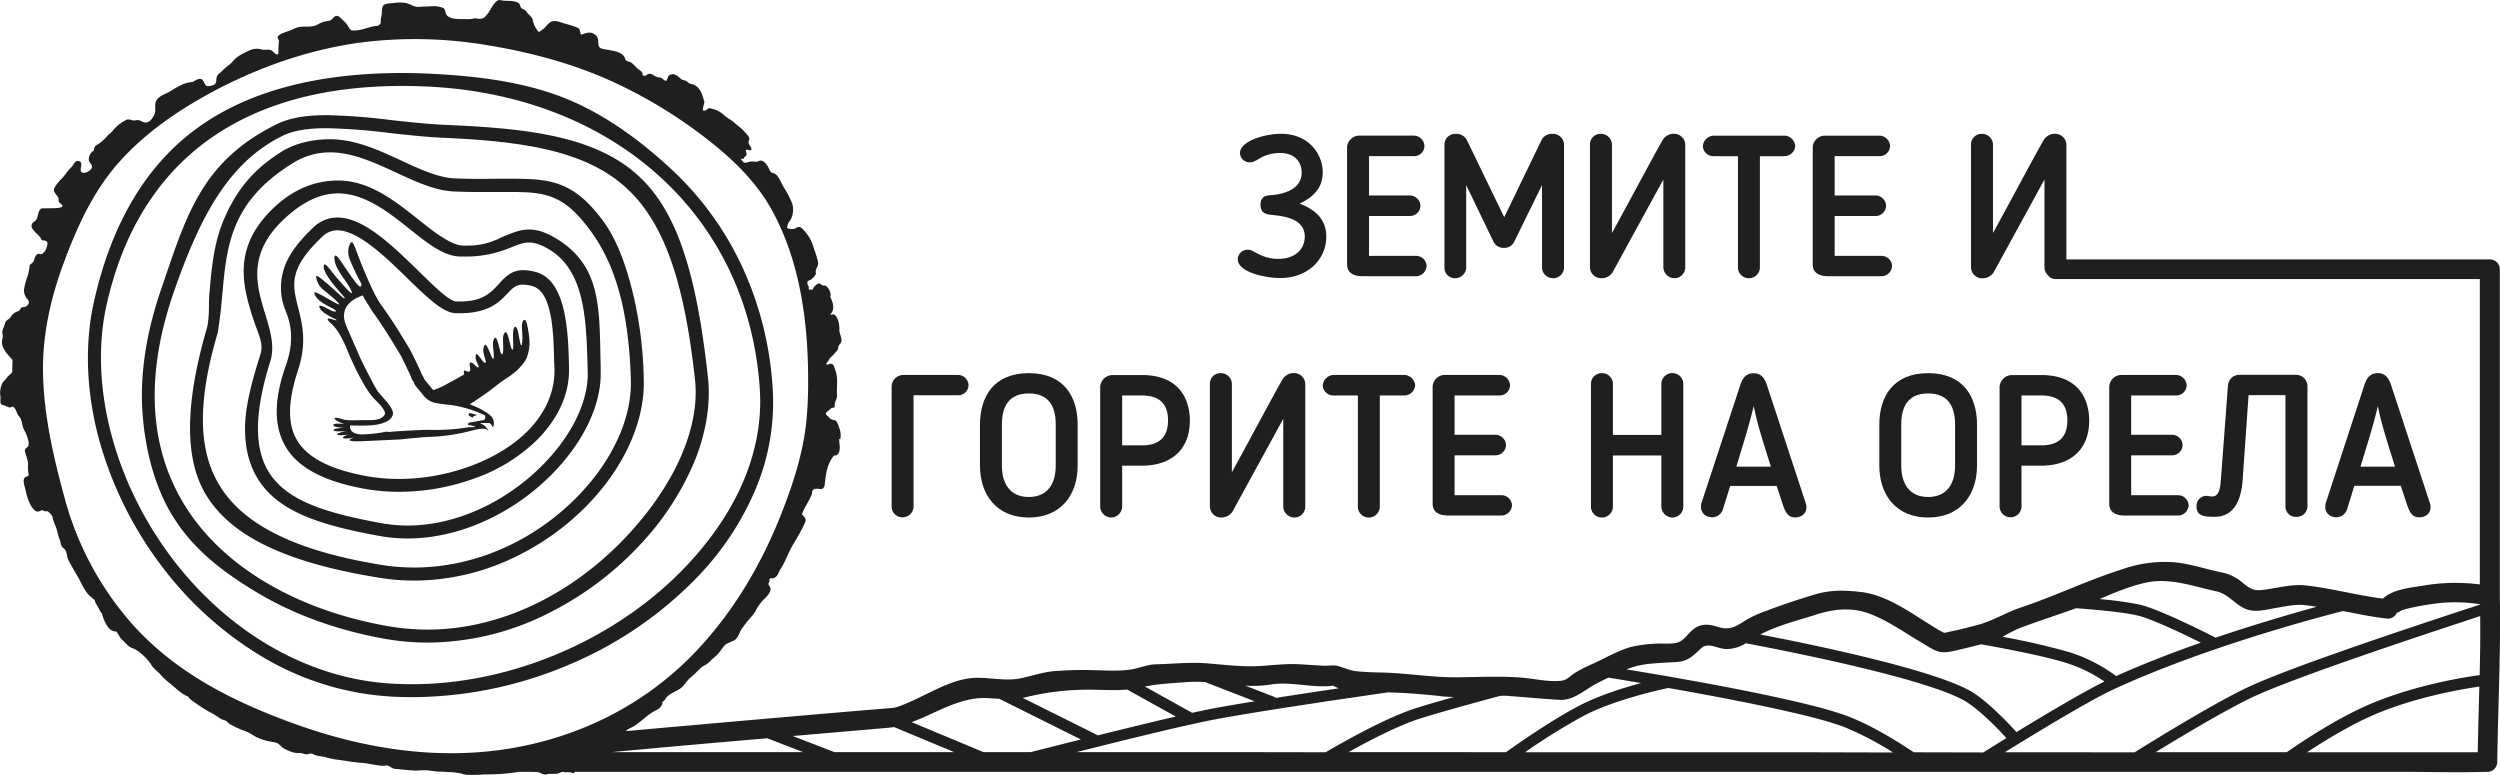<?xml version="1.0" encoding="UTF-8"?> <svg xmlns="http://www.w3.org/2000/svg" viewBox="0 0 890.07 275.87"><defs><style>.cls-1{fill:#1f1f1f;}</style></defs><title>Logo_BG</title><g id="Layer_2" data-name="Layer 2"><g id="Layer_1-2" data-name="Layer 1"><path class="cls-1" d="M299.62,156.52c0,.26,0,.16,0,0Z"></path><path class="cls-1" d="M190.6,96.8a17.38,17.38,0,0,0-4.35-.62c-4.09,0-6.43,2.5-8.29,4.51l-.91,1c-2.51,2.64-5.36,5.64-13.26,5.64l-1.37,0c-2.41-.09-7.64-5.2-12.25-9.71l-1.76-1.72c-8.92-8.65-19-18.45-28.27-18.45a12.16,12.16,0,0,0-8.59,3.53c-6.32,6-9.8,11.21-10.94,16.44a21.48,21.48,0,0,0,1.1,13.29c2.56,6.15,2.58,12.37,0,19.59-4.27,12.15-4.25,21.6.07,28.88S115.31,171.4,129.66,174a68.83,68.83,0,0,0,12.44,1.1,78.82,78.82,0,0,0,27.26-4.92,60.23,60.23,0,0,0,22.14-13.85c7.49-7.69,11.32-16.42,11.08-25.26,0-.75,0-1.53-.05-2.35C202.22,114.41,200.56,99.37,190.6,96.8Zm6.8,34.43c.21,7.92-3,15.5-9.23,21.91-10.27,10.55-28.37,17.37-46.08,17.37a63.81,63.81,0,0,1-11.6-1c-13-2.38-21-6.55-24.71-12.73-3.46-5.83-3.35-13.79.34-25.05,3.2-9.76,1.52-16.42,0-22.3-2-8-3.48-13.7,8.57-25.12A7.59,7.59,0,0,1,120.13,82c7.37,0,17.17,9.51,25,17.15,7,6.81,12.57,12.2,17.07,12.36.52,0,1,0,1.54,0,10.2,0,13.92-3.89,16.91-7,1.82-1.91,3-3.17,5.55-3.17a12.84,12.84,0,0,1,3.2.47c7.36,1.9,7.68,17,7.89,27Z"></path><path class="cls-1" d="M197.86,84.82c-3.54-2.12-6.55-3.11-9.46-3.11s-5.23.92-8,2c-.77.3-1.53.64-2.31,1a24.92,24.92,0,0,1-11.58,2.72c-.59,0-1.19,0-1.8,0-4.32-.16-10.81-5.32-16-9.47-8.07-6.42-17.22-13.69-28.35-13.69-8,0-15.34,2.94-21.84,8.74C82.2,87.54,86.61,102,89.84,112.63L90,113c.45,1.5.95,2.83,1.42,4.11,1.25,3.37,2.24,6,1.33,8.92-3.3,10.52-5.51,19.05-5.51,26.51,0,7,1.44,12.77,4.39,17.67,7.16,11.86,21.91,16.67,43.39,20.59a56.79,56.79,0,0,0,10.16.91c18.21,0,37.57-8.73,51.8-23.36C208,157,214.18,143.81,213.86,132.22l0-1.62q-.07-2.68-.11-5.24C213.37,107.81,213.11,93.94,197.86,84.82Zm11.38,47.53c.28,10.34-5.4,22.28-15.6,32.76-13.38,13.75-31.5,22-48.49,22a52.77,52.77,0,0,1-9.33-.84c-20.21-3.69-34-8.06-40.26-18.43-5.16-8.53-4.94-21.35.66-39.17,1.69-5.39,0-11-1.84-17-3.1-10.2-6.62-21.77,7.7-34.55,6.23-5.56,12.22-8.26,18.31-8.26,9.51,0,18,6.74,25.47,12.69,6.46,5.14,12,9.58,17.83,9.79.67,0,1.33,0,2,0A40.7,40.7,0,0,0,182.13,88c2.38-.93,4.26-1.66,6.26-1.66s4.29.78,7.09,2.45c12.79,7.64,13.26,25.07,13.71,41.93Z"></path><path class="cls-1" d="M215,79.06c-10.61-14.68-19.3-15.42-32.61-15.42-1.58,0-3.24,0-5,0-2,0-4.08.05-6.33.05-3.25,0-6.24-.06-9.14-.18-5.86-.24-12.22-3.18-18.95-6.3-8.11-3.75-16.49-7.64-25.5-7.64-6.39,0-12.59,1.56-17,4.29C90.59,60,84.41,67.2,79.77,78c-3.59,8.36-4.35,16.82-5.16,25.78-.17,1.86-.19,3.5-.22,5.09a42.77,42.77,0,0,1-.54,7.27c-8.18,27.89-8.26,47.67-.22,60.49,9,14.36,28.1,23.53,60.13,28.86a77.85,77.85,0,0,0,13.66,1.21,82.38,82.38,0,0,0,34.28-7.6,91.33,91.33,0,0,0,27.44-19.3c13.18-13.57,20.49-29.87,20.06-44.71A143,143,0,0,0,225.72,106C223.71,97.55,220.67,86.91,215,79.06Zm-9.18,97.49c-15.74,16.2-37,25.5-58.4,25.5a73.72,73.72,0,0,1-12.88-1.14C105.4,196,87,187,78.41,173.23c-7.89-12.58-8.2-29.87-1-54.4,0-.08,0-.16.06-.24.88-4.88,1.32-9.71,1.74-14.41,1.52-16.7,3-32.47,25-46.06a24.68,24.68,0,0,1,13.29-3.87c8,0,15.91,3.67,23.57,7.21,7.16,3.31,13.91,6.45,20.69,6.72,3,.12,6,.18,9.33.18,2.28,0,4.37,0,6.39,0h.29c1.64,0,3.19,0,4.65,0,12.41,0,18.81,1.35,28.13,14.24,8.9,12.31,13.37,29.05,14.05,52.69C225,148.8,218.14,163.87,205.82,176.55Z"></path><path class="cls-1" d="M252.12,135c-4.28-39.58-11.67-60.72-25.48-73-16-14.17-41.39-16.39-68.23-17.55-6.17-.27-12.73-1-19.18-1.7A215.77,215.77,0,0,0,116.33,41c-7.54,0-13.31,1-17.63,3.14C87,49.87,78.66,57.09,72.38,66.88,66.55,76,62.81,87,59.52,96.7c-.63,1.84-1.24,3.64-1.84,5.37-5.46,15.6-7.82,30.41-7,44S55,172.75,60.77,182.54c6.52,11.13,16.12,19.87,32.11,29.21,12.64,7.4,27.95,12.82,44.25,15.7a87.16,87.16,0,0,0,15.18,1.33A96.09,96.09,0,0,0,195,218.46a114.62,114.62,0,0,0,34-25.72,99.07,99.07,0,0,0,18.18-28.26C251.33,154.35,253,144.14,252.12,135Zm-27.38,54.15c-20.12,22.26-46.52,35-72.42,35a82.82,82.82,0,0,1-14.38-1.26c-33.32-5.88-59.92-22-73-44.36C52.85,157.88,51.88,132.67,62,103.6c9.21-26.33,19.32-45.81,38.7-55.29,3.68-1.8,8.77-2.67,15.59-2.67a214,214,0,0,1,22.44,1.72c6.44.71,13.09,1.44,19.44,1.72,28.22,1.23,49.94,4.63,64.18,17.26,13.68,12.12,21.19,32.8,25.12,69.12C249.15,151.74,240.85,171.3,224.74,189.13Z"></path><path class="cls-1" d="M248.76,204.94a102.19,102.19,0,0,0,20.34-31,79.57,79.57,0,0,0,6-35.55,120.41,120.41,0,0,0-11.06-43.89,111.61,111.61,0,0,0-25.67-34.85c-12.87-11.81-25.21-19.95-37.71-24.87-16.07-6.33-34.22-7.9-48.23-8.57-3.12-.15-6.23-.22-9.23-.22-30.71,0-55.38,6.68-73.32,19.86C51.59,59.29,39.22,80.46,33.16,108.76c-3.09,14.92-2.32,31.56,2.22,48.12a133.25,133.25,0,0,0,22.75,45.41,125.2,125.2,0,0,0,35.4,31.62A101,101,0,0,0,139.25,248c2.47.14,5,.21,7.5.21a144.12,144.12,0,0,0,56.61-11.89A137,137,0,0,0,248.76,204.94ZM139.51,243.39C110.3,241.74,82,225.73,61.8,199.47c-20.75-27-30-61.41-24.11-89.75C48.78,58,85.28,30.6,143.24,30.6c2.94,0,6,.07,9,.22C219.08,34,266.61,77.33,270.52,138.68c1.36,21.39-7.59,43-25.88,62.51-24.55,26.16-62.06,42.41-97.9,42.41C144.34,243.59,141.9,243.52,139.51,243.39Z"></path><path class="cls-1" d="M187.43,114.76c-.22-.7-1-1.65-1.5.25-.4,1.48.41,4.41-.14,7.73-.07.11-.14.17-.2.18-.64.07-1.08-8.16-2.49-6.3-1,1.38.07,7.65-.63,7.89s-1.57-7.12-2.6-6.19c-.85.77-.85,1.77-.72,4.5.16,3.7-.49,4-1,2.38-.3-1-1.23-5.62-1.93-4.93-1.11,1.09-.64,3.14-.47,5.27s0,3.31-1,.81c-1.38-3.43-2-4.63-2.57-2.64s1.16,4.87.69,5.41c-.65.74-2.94-3.9-3.36-2.92-.82,1.92,1.35,4,.83,4.57s-2.8-3.11-3.11-1.18c-.14.8.6,2.12-.1,2.62s-1.85-.91-2,.11a3.15,3.15,0,0,0,.13,1c-1.35.77-3.22,1.84-6.07,3.35a24.58,24.58,0,0,1-4.94,2.21c-1.26-1.48-2.75-3.28-3-3.62s-.27-.5-.4-.76-.32-.63-.52-1l-.09-.13a2.76,2.76,0,0,1-.26-.57c-.08-.2-.17-.44-.28-.67-.5-1.11-3.22-6.81-3.64-7.51-2.77-4.62-6.22-10.36-10-15.54-2.51-3.44-5-9.25-6.91-13.92-2.59-6.14-3.35-9.9-4.29-8.7s-1.16,3.61-.47,5.55a75.94,75.94,0,0,0,4.3,9.06c0,3-2.67-1.22-7.49-8.29-2.4-3.52-2.2-.9-2.05,0,.23,1.39.76,2.85,3.38,6.57,1.06,1.51,3.12,4.67,2.73,5s-3.81-3.67-5.74-5.92-4-5.52-4.26-3.79c-.26,2,2.53,5.56,4.93,8.41s2.69,2.81,2.43,3.19-10.42-9.86-10.06-7.7a6.78,6.78,0,0,0,2.74,4.76c1.63,1.42,4.29,3.36,5.39,4.87s-8.92-5.18-8.78-3.95,1.29,3,5.65,5.13c3.24,1.6,2.11,1.9.52,1.28-1.07-.41-5.8-3.44-4-.56,1.07,1.72,5.5,3.58,5.64,3.75.83,1-3.95-1.55-2.9.23.78,1.32,3.16,1.66,6.84,10.63,2.36,5.74,6.55,14.45,9.87,17.63,1.63,1.56,4.05,4.14,3.44,5.28-.82,1.52-2.77,2-5.36,2-5.62-.08-7.46.38-9.92-.41-3.63-1.16-3.54.2.88,1.81,0,0-3.92-.56-3.9.36s4.18.92,4.18.92-4.86.2-4,1c.63.6,4.63.15,4.63.15s-3.77.75-3.36,1.33c.24.34,1.64.21,3.88,0-2.78.79-2.8,2,2.08,1,0,0-5.56,1.73,3.8,1.3,2.84-.14,12.31-.57,12.6-.6,4.08-.45,9.06-.87,10.31-.91,9.37-.25,15.75-2.51,17.34-2.73a10.69,10.69,0,0,1,2.59-.14,4.78,4.78,0,0,1,1.19.65,5.79,5.79,0,0,0-3.15-2.73c1.21,0,2.79,0,3.44,0a3.62,3.62,0,0,1,.57.45c.33.44.75,1.11.75,1.11a3.82,3.82,0,0,0,0-3c-.79-1.58-2.72-2.45-4.15-3.39a38.92,38.92,0,0,0-4.08-1.8l.44-.32c2.27-1.45,5.58-3.79,5.62-3.82.93-.65,1.81-1.36,2.67-2s1.84-1.47,2.79-2.12c.42-.29.85-.57,1.3-.87s.87-.57,1.31-.87,1-.77,1.51-1.16l1.09-.88c1.6-1.6,3.33-3.52,3.76-5.28a14.56,14.56,0,0,0,.71-5.57A32.35,32.35,0,0,0,187.43,114.76Zm-14.72,33.15s.47,1.73-1,1.73l-4.68.84c-.3,0-.46.84-.46.84h0a5.82,5.82,0,0,1,2.75.71,23.47,23.47,0,0,1-2.41.07,74.26,74.26,0,0,1-14.45.93c-1.59,0-9.21.32-13.91.76l-1-.12h0a50,50,0,0,1-8.9,1c-4.75-.23-4-3.22-4-3.22s6.57.29,9.46-.26,5.3-1.55,5.78-3.69-3.73-6-5.32-8.08c-1.15-1.53-5.91-11-6.65-12.74s-3.76-8.58-4.64-10.69c-2.47-5.84,1.29-8.69,3.88-10,.76-.36,1.46-.63,2-.83a29.55,29.55,0,0,0,2.11,3.57h0a28.33,28.33,0,0,0,1.55,2.48c3.42,4.7,6.35,9.51,9.84,15.31.31.53,2.89,5.89,3.49,7.23l0,.05c0,.1.1.24.16.39a5.23,5.23,0,0,0,.62,1.26c.13.22.25.46.38.71s.31.63.51,1,1.69,2,2.73,3.37c2.72,3.53,5.26,2.93,11.43,3.89A42.87,42.87,0,0,1,172.71,147.91Z"></path><path class="cls-1" d="M166.82,147.73c.18.43,1.59,1,1.59,1v-.42l1.43-.59-2.69-.68a1.79,1.79,0,0,0-.2.21H167C167,147.36,166.74,147.53,166.82,147.73Z"></path><path class="cls-1" d="M890,212.37a3.52,3.52,0,0,0,0-.42V95.86a3.5,3.5,0,0,0-3.5-3.5H735.69V51.63a4,4,0,0,0-4.12-4,4.69,4.69,0,0,0-3.91,2.13c-3.19,5.47-14.84,27.41-18.1,33.16V51.41a3.93,3.93,0,0,0-4-3.76,3.76,3.76,0,0,0-3.83,3.76V95.08a4,4,0,0,0,4.19,4A4.77,4.77,0,0,0,709.78,97l18.11-33.09V95.29a3.64,3.64,0,0,0,1.1,2.53,3.5,3.5,0,0,0,2.9,1.54h151V208.07a68.47,68.47,0,0,0-20.68.52c-3.94.61-10.51,1.29-13.79,4.53-8.91-1.09-18.28-3.65-27.41-4.68-4.53-.51-8.92.6-13.4,1.3-4.19.66-5.47.73-8.84-2a16.7,16.7,0,0,0-8-4c-5.66-1.14-11.26-3.14-17-3.58a45.62,45.62,0,0,0-18,2.45c-8.44,2.66-16.62,6.18-24.9,9.46h-.16v.07c-3.68,1.45-7.38,2.86-11.13,4.11-5.54,1.85-10.17,4.9-15.87,6.36-3,.77-6,1.56-9,2.17-2.72.55-2.1.86-4.12-.3-8.67-5-17.94-12.58-28.13-13.72-6.13-.69-10.9-.77-16.71,1s-11.6,3.66-17.26,5.86a39.93,39.93,0,0,0-6.51,2.94c-3.85,2.38-5.86,4.07-10.54,2.59-2.75-.87-5.18-1.2-7.76.32-2.28,1.34-3.89,4.51-6.32,5.26s-5.81.23-8.24.46a47.26,47.26,0,0,0-8.43,1.13c-4.44,1.27-8.82,3.75-13,5.72-2.2,1-4.47,2-6.57,3.28-1.86,1.1-3,2.69-5,3-4.41.65-9.91-.72-14.35-1.06-8.06-.62-14.73-.17-23.5-.13s-17.58-1.52-26.42-1.69c-3-.06-6-.15-8.92-.47-2.66-.29-4.46-1.31-6.7-1.88-1.53-.39-2.91,0-5-.08-2.77-.12-5.53-.34-8.3-.5-4.92-.29-9.34.29-14.17.6-6.27.4-12.66-.42-18.91-.93s-12.11.2-18.27.33c-2.9.06-5.44,1.18-8.25,1.72-4.58.87-9.58.42-14.22.37a122.62,122.62,0,0,0-14,.36c-4.12.42-7.85,1.73-11.85,2.55-5.1,1.05-10.41-.26-15.53-.19-10.07.13-19.41,7.61-28.77,10.5-.35.11-.34.13-.33.13a5.24,5.24,0,0,0-.8.07c-1.28.15-2.56.22-3.84.33l-12,1q-39.57,3.39-79.13,6.95c.67-.86,2-1.21,3-1.85,2.26-1.49,4.13-3.4,6.38-4.85.93-.6,2.2-1,2.91-1.89.13-.16.9-1.19.64-1.42s.92-1,1-1.23c1.22-2.39,4.29-2.68,6.18-4.58,1-1.05,1.7-2.25,2.89-3.26s2.38-2.15,3.55-3.32c1-1,2.35-1.29,3.24-2.32s2.23-1.86,3.17-3c.75-.88,1.3-1.82,2.12-2.75s2.74-1.34,3.79-2.08,1.46-2.36,2.08-3.44a41,41,0,0,1,2.73-3.64,24.48,24.48,0,0,0,2.32-2.87,16.62,16.62,0,0,1,3.31-4.64c.83-.77,2.15-2.16,2.17-3.35s-1.23-1.38-.49-2.64c.34-.58,0-.49.11-.95,1.39-1.12.36,0,1.13-.26,1.92-.59,1.83-1.82,2.84-3.39,1.67-2.59,2.69-5.68,4.25-8.39,1.4-2.42,2.82-4.66,4-7.18,1-2.14.9-2.18-.6-3.8.23-1.54,1.57-3.32,2.2-4.73a13.4,13.4,0,0,0,1.28-2.61c.19-.83,0-1.47,1-1.76,1.53-.49,2.7.91,3.52-1.13.27-2.72.6-5.89,1.79-8.31a14.86,14.86,0,0,1,1.13-1.94c.64-.9.86-.32,1.55-.81,1.51-1.09.71-4,.71-5.47v0c0-.14.44-.25.39,0a6.84,6.84,0,0,0-.24-3.77c-.27-.72-.73-2.56-1.4-2.92-.5-.27-1-.25-1.54-.47s-1-.95-1.46-1.29c-1.4-1,.5-1.6,1.14-2.41s1.63.12,1.53-1.22.93-2.25.83-3.65c-.24-3,.5-6.18-.66-9-.43-1.06-.38-2.41-2-2.17-.69.54-1.76.28-.76-.67.54-.51.56-1.07,1.09-1.59a13.28,13.28,0,0,0,1.29-1.26c.5-.66,1.55-1.53,1.49-2.39s1.16-1.25,1.13-2.52-.76-2.39-.76-3.61a9.31,9.31,0,0,0-.67-4.06,3.83,3.83,0,0,0-1-1.36c-.51-.42-1.2.19-1.57-.19,1.77-1.59,1-4.24,0-6.21.66-1.12-1-4.55-2.55-4-1-.4-1.07-1.09-2.07-.55-.18.09-1.89,1.49-1.36,1.83-.5.1-2,.57-1.63-.47.06-.19-.44-1.53-.58-1.22.29-.69-.32-1.07.53-1.34a4.73,4.73,0,0,0,2.6-2.53c-.54-1.58,1-2.49.73-4.07a37.63,37.63,0,0,0-1.47-4.78,15,15,0,0,0-4.25-7.23c-1.35-1.24-1.84.1-3.2.22a4.52,4.52,0,0,1-2.1-.34,4.15,4.15,0,0,1,1-2.59,7.41,7.41,0,0,0,.34-7.26A35.3,35.3,0,0,0,279.24,67c-.9-1.39-1.54-3.3-2.6-4.54a2.71,2.71,0,0,0-1.49-.85c-1-.29-1.21-1.23-1.64-2.1s-1.88-2.85-3.19-2.23-2.15,0-3.63.35c-.75.2-1.11.43-1.82.23-.21-.15-1.19-1-1-1.3a.77.77,0,0,1,.65.08c.7-.61.31-.86,1.08-1.07.73-1.19-1.14-2.74,1-2.15,1.68.46.74-1.07.19-1.89-.87-1.3.62-1.86-.35-3a20.13,20.13,0,0,0-2.67-2.93c-.87-.71-1.73-1.35-2.54-2.11s-2.14-1.35-3.1-2.17a9.35,9.35,0,0,0-3-2.07c-.53-.18-2.63-1-3-.63s-1.41,1.08-1.78.66.43-2.42.45-3c-.55-1.55-.75-3.14-1.81-4.44a4.46,4.46,0,0,0-3.16-2c-.59-.1-1-.71-1.48-1-.69-.35-1.16-.19-1.8-.69-.91-.71-2.21-2.06-3.45-1.7-1.68.49-1.12,1.29-1.88,2.35-.62,0-1-.51-1.46-.85-.65-.49-1.48-.32-2.21-.68s-1.46-1-2.32-1c-.71,0-1.18.67-1.75.77-1.25-.39-.33-.47-1-1.39-.48-.65-1.32-1-1.9-1.58a12.13,12.13,0,0,0-1.76-1.73c-.67-.42-1.55-.43-2.15-1-.58-3.41-5.8-3.32-8.34-4-2.22-.64-.62-3-2-4.56-1.68-1.86-3.62-1.09-5.46-.39-.63-1.67,0-2.08-2-2.83-1.51-.57-3.1-.94-4.64-1.44-1.24-.4-2.87-1-4.13-.31s-1.9,2.1-3.14,2.83c-1,.58-.88,1.24-1.73.05a8.71,8.71,0,0,1-1.56-3.65c-.33-1.3-1.7-1.89-2.36-3-.33-.57-.94-.7-1.47-1-.84-.52-.49-1.64-1.38-2.08-2-1-4.34-.41-6.32-.92-1.82-.47-3.59,3.77-4.57,4.91S172.5,6.52,171,6.68c-.79.09-1.52-.26-2.33-.1a8.52,8.52,0,0,1-2.13.24c-2.21-.12-5.5.31-7.23-1.15-.89-.76-.59-2.34-1.51-2.82a8.14,8.14,0,0,0-3.9-.62c-1.5.06-3,.08-4.54.2-2,.16-2.72-.76-4.53-1.27a12.26,12.26,0,0,0-4.51-.1c-.92.13-3,.08-3.76.81s-.5,2.81-.76,3.9a7,7,0,0,0-.23,2.38c-.87,1.36-1.11.92-2.42,1.18-2.59.53-5.44,1.86-8.06,1.46-.94-.61-1.42-2.24-2.36-3S121,5.68,119.8,5.65c-1,0-1.53,1.74-2.92,1.81a8.39,8.39,0,0,0-3.72,1.25c-2.64,1.47-5.45.08-8.23,1.42-1.43.69-3,1.15-4.43,1.75a3.87,3.87,0,0,0-1.65,1.2c-.05.56.48,1,.44,1.55-.07,1.27-.2,2.51-.15,3.79.09,2.31-1.95-.12-2.42-.41-1.18-.7-2.43,0-3.65-.43a6.1,6.1,0,0,0-4.06.29,23.86,23.86,0,0,0-4.2,2.21c-1.41.88-2.24,2.42-3.56,3.25a22.91,22.91,0,0,0-2.53,2.29c-1.44,1.16-1.61,1.33-1.72,3.08-.07,1.18-.69,1.56-1.84,1.83-2.15.52-2-.43-2.81-1.77-1-1.57-2.83,0-3.83.45a10.31,10.31,0,0,0-4.21,1.17,43,43,0,0,0-3.84,2.19c-1.38.81-3,1.27-4.14,2.38-2.05,1.94-.31,4.22-1.55,6.2-.63,1-1,1.91-2.25,2.35-1.71.61-2.35-1.17-4.22-.65-1.08.3-2.21-.65-3.23-.22a13.84,13.84,0,0,0-3.86,2.72c-.74.68-1.78,2.21-2.57,2.54a18,18,0,0,1-3.39,3.25c-.66.42-1.28.56-1.62,1.34-.43,1,.17.93-.83,1.54a3.73,3.73,0,0,0-1.2,2.74c-.06,1.22,1.58,1.79,1,3.16-.51,1.16-3.67,2.62-3.88.63-.11-1.11,1-2.86-.86-3.26-1.16-.25-1.84,1.68-2.52,2.3-1.22,1.11-2.1,2.65-3.23,3.87a15.44,15.44,0,0,0-2.77,3.46c-.66,1.51.93,2.33,1.44,3.53.19.43,0,.79.13,1.25s.76.79,1.12,1.2C23.55,74.6,16.27,74,16,74.21c-3-.63-2,3.42-3.52,4.49-3.61,2.2,1.67,4.64,2.18,6.46.24.87,2.27-.06,2.22,1.58a6.08,6.08,0,0,1-1,2.86c-.68.48-.58,1-1.56.85a1.34,1.34,0,0,0-1.5.46,5.53,5.53,0,0,0-.66,1.58c-.34,1.06-.78,1.15-1.58,1.86a19.65,19.65,0,0,1-.84,4.25,20.16,20.16,0,0,0-1.22,4.75,4.93,4.93,0,0,0,1.39,3.33c.86,1.07,0,2.36-1.19,2.63-.64.14-1-.1-1.37.53-.26.41-.41.82-.91,1a4,4,0,0,0-2.55,1.92c-.59,1.12-1.77.91-2.14,2.49-.2.84-.66,1.58-.87,2.43s.26,1.86.08,2.65c-1.15,3.12,1.71,5.81,3.53,7.86-.13,1.3-.09,2.72-.11,4,0,.74-1.41,1.44-1.91,2.24-.71,1.12-1.52,1.26-1.93,2.76A7.3,7.3,0,0,0,.14,141c.24,1.11-.6,3.1,1.09,3.26,1.07.09,2.06,1.45,3.2.45,1.58.89,1.28,2.34,2.39,3.58s.93,3.08,1.71,4.66a14,14,0,0,1,1.6,4.16,3.1,3.1,0,0,1-.08,1.72c-.39.66-1.36.82-1.18,1.76.29,1.57,1.08,3,1.13,4.59a14.27,14.27,0,0,0,.1,3.18c.36,1.47-.42,1-1.18,1.58-1.12.9,0,3.57.23,4.69.37,2.16,1.62,6.19,3.68,7.39.62.36,1.64-.17,2.17-.45a2.59,2.59,0,0,0,2,.43c.71.73,1.49,1.18,1.72,2.25.34,1.56,1.07,2.94,1.56,4.47a19.08,19.08,0,0,0,.9,3.2c.67,1.3.09,2.2,1.47,3.28s1,2.81,1.71,4.19c1.26,2.6,3,5.15,4.32,7.77,1.09,2.1,2.15,4.34,4.13,5.67,0,.2.75.63.9.76a3.65,3.65,0,0,0,.47,1.33c.76,1.13,1.23,2.45,2.13,3.56.51,2,2.17,6.57,5,6.31.94,1,1.26,2.2,2.37,3.17,1.28,1.13,1.88,2.26,3.55,2.84,2.28.79,5.54,4,6.7,6,.65,1.14,2,2.08,2.92,3.05a25.2,25.2,0,0,0,3.44,3.3c2.11,1.57,4.22,4,6.74,4.86.35,1,2.49,2.15,3.28,2.78a39.71,39.71,0,0,0,3.93,2.49,38.48,38.48,0,0,1,3.61,2.13,5.31,5.31,0,0,0,2,1c1.13.3,1.24,1.08,2.28,1.55A37.75,37.75,0,0,0,86,259.84a16.87,16.87,0,0,1,3.74,1.68c2.6,1.75,5.1,2.27,8.11,2.78,1.16.18,1.76,1,2.64,1.78a13.59,13.59,0,0,0,3.93,1.8,6.82,6.82,0,0,0,2.3.2c.84,0,1.53.46,2.33.47,1.12,0,1.4-.6,2.53,0,1.39.71,2.68.61,4.16,1a30.33,30.33,0,0,0,3.9.86c3.08.36,6.07,1,9.13,1.18,1.5.08,3,.49,4.51.68,1,.13,3.12.59,4.08.28s2.07,1.09,3.21,1.18c2.2.18,4.39.44,6.6.6,1.55.11,3.06-.17,4.6-.08s3.26.46,4.93.5c1.5,0,3,.15,4.52.18a22.93,22.93,0,0,1,4.07.78c2.67.48,5.69,0,8.4,0a70,70,0,0,0,10.34-.8l.52-.11h4.72c1.37.16,2.07-.17,3.41.56a2.73,2.73,0,0,0,2.25.24c1.08-.18,2.26,0,3.39-.13a6.68,6.68,0,0,0,1.7-.66h.64a2.64,2.64,0,0,1,.52.18,5.53,5.53,0,0,1,2.78.24c.28.09.52-.11.74-.42h38.24l76.72,0,93.61,0,102.56,0,103.55,0,97,0,81.57,0,58.66,0c9.25,0,18.55.27,27.79,0,.4,0,.8,0,1.19,0a3.56,3.56,0,0,0,3.5-3.5C889.37,251.82,890.38,232,890,212.37ZM763.69,207.5c8.5-2,17,1.21,25.26,3,4.38.93,6.48,4.5,10.45,6.25,3.54,1.56,7.78.17,11.42-.4,3.2-.5,6.27-1.25,9.51-.93,1.5.15,3,.37,4.49.61-8.91,2.45-21.94,6.24-36,11-2.71-1.39-19.67-10-26.91-11.74a122.6,122.6,0,0,0-14.4-2C752.79,211,758,208.82,763.69,207.5Zm-44.95,16.25c6.7-2.58,13.61-4.74,20.39-7.21,7.2.54,17,1.43,21.82,2.57,5.26,1.25,16.68,6.74,22.61,9.69-10.06,3.53-20.47,7.54-30.16,11.9A56.61,56.61,0,0,0,737,232.27a244.23,244.23,0,0,0-24-5.54A49.37,49.37,0,0,1,718.75,223.75Zm-72-5c6.14-1.93,12.44-2.62,18.68-.32,6.76,2.48,12.92,7,19.1,10.58,1.75,1,3.78,2.49,5.8,3,2.67.64,5.83-.41,8.43-1,2.2-.5,4.38-1.05,6.57-1.62,7.46,1.32,22.27,4.1,30.52,6.69a52.56,52.56,0,0,1,13.4,6.56c-7.52,3.69-20.65,11.5-31.33,18-2.27-2.52-8.78-9.5-14.71-13.58-12-8.22-58.73-17.76-76.49-21.16C632.85,222.67,640.1,220.87,646.72,218.79ZM452.43,243.71c7.26-1.2,15,1.39,22.17.41a13.41,13.41,0,0,0,2.1.93c-7.31,1.09-15.23,2.28-22.63,3.45l.08-.21-10.79-4.18A42.08,42.08,0,0,0,452.43,243.71Zm-30.2-.85a48.93,48.93,0,0,1,7.12,0l0,.09,17.35,6.73c-6.58,1.07-12.35,2.06-16.34,2.86-1.68.33-3.68.76-5.92,1.25l-16.82-9.36C412.42,243.42,417.24,243.28,422.23,242.86Zm-57,5.37a92.19,92.19,0,0,1,22.2-2.68c4.54,0,9.28.35,13.88-.05l17.28,9.61c-8.22,1.9-18.26,4.35-27.7,6.7l-26.8-13.36C364.45,248.38,364.83,248.32,365.21,248.24ZM104.59,257.6c-21.57-7.82-41.94-18-57.47-35.36a111.19,111.19,0,0,1-24.25-45.46c-3.93-14.43-7.35-29.36-7.56-44.38C15.13,119.26,18,106.3,22.54,94c4.62-12.54,10.3-25.25,19.13-35.43,7.55-8.7,16.83-15.8,26.67-21.71,18-10.82,38.56-18.71,59.4-21.63a153.55,153.55,0,0,1,46.09.92c15.38,2.52,30.69,6.64,44.87,13.2a170,170,0,0,1,34.7,21.5c8.48,6.79,16.11,14.36,21.4,23.94,10.17,18.43,13,40.54,12.92,61.32,0,4.57-.18,9.16-.62,13.72h0c-1.14,11.75-5.09,23.53-9.46,34.42-7.1,17.68-17.12,34.4-30.37,48.18-17.47,18.17-40.18,29.68-65,33.93C156,270.86,129.4,266.6,104.59,257.6Zm155,10.17H217.87q27.64-2.58,55.31-4.92l12.8,4.94Zm37.48,0-14.83-5.73,33.8-2.91c.76-.07,1.5-.17,2.24-.29l21.45,8.94Zm53.07,0-25.59-10.67c9-3.27,17.32-9.14,27.21-8.54,1.31.08,2.67.16,4,.22l29.06,14.49c-7,1.75-13.3,3.35-17.81,4.5Zm88,0-54.84,0,7-1.76,0,0v0c11.55-2.88,24.2-6,33.35-8l0,0,0,0c2.79-.63,5.25-1.16,7.26-1.56,13.2-2.62,46.14-7.48,63.25-9.95,6.33.19,12.6.64,18.91,1.37,1.52.18,3,.25,4.57.28-4.78,1.34-9.49,2.7-13.21,3.87-10.63,3.35-25.43,11.68-32.46,15.81Zm42,0c7.53-4.2,17.87-9.57,25.61-12s20.29-5.85,28.26-8a15.89,15.89,0,0,1,3.65.07c5.86.41,11.72,1,17.59,1.32,5.32.31,9.32-4,14-6.24,1.11-.54,2.23-1.1,3.35-1.67,3,.48,7,1.14,11.67,1.94-6.48,1.74-15.07,4.44-21.9,8-9.81,5.06-22.2,13.76-26.2,16.61Zm164.09.06-101.28,0a220,220,0,0,1,21.18-13.14c10.71-5.53,26.61-9.07,29.81-9.75,22.34,3.93,52.14,9.67,63.28,14.15A114.1,114.1,0,0,1,674,267.91Zm37.12,0c-5.31-3.56-14.22-9.13-22.63-12.5-14.6-5.86-58.48-13.55-79.64-17a28.63,28.63,0,0,1,6.88-1.84c3.64-.45,7.28-.58,10.94-.79,3.92-.23,5.83-2.13,8.59-4.75s5.75.13,9.3.12a12.68,12.68,0,0,0,6.75-2.05c12.22,2.29,67,12.87,79.31,21.35,5.14,3.53,11,9.64,13.5,12.41-3.17,1.95-6,3.71-8.25,5.11Zm56.49,0H713.76c11.76-7.27,30.13-18.41,38.47-22.28,30.7-14.27,70.07-25,81.92-28,5.31,1,10.63,2.17,16,2.71a3.53,3.53,0,0,0,3.37-2.57c-.3,1,.8-.08,1.73-.44a28.24,28.24,0,0,1,3.84-1c2.23-.5,4.49-.89,6.75-1.19a55.64,55.64,0,0,1,17.19.08v.1l-6.17,2c-17.62,5.82-58.87,19.45-75,26.72-11.18,5-32.17,17.84-41.91,23.9Zm144.2,0H866.5l-45.13,0c6.35-4.17,15.72-9.92,24.29-13.54,13.86-5.85,28.9-8.65,37.05-9.85C882.51,252.39,882.28,260.19,882.13,268Zm.69-27.47c-8.17,1.15-23.89,4-38.71,10.23-11.68,4.93-24.4,13.4-29.89,17.22l-46.68,0c10.7-6.55,26.86-16.18,35.92-20.25,16-7.18,57.09-20.77,74.64-26.57l5-1.65C883.1,226.48,883,233.5,882.82,240.51Z"></path><path class="cls-1" d="M455,92.17c-3.91,0-6.39-1.42-9-2.77a3.31,3.31,0,0,0-1.7-.5,3.5,3.5,0,0,0-3.62,3.41c0,4.47,9.37,6.67,15.12,6.67,10.08,0,16.4-6.89,16.4-14.7,0-6.11-3.83-9.66-9.51-11.79,5.18-2.41,8.24-5.89,8.24-11.08,0-6.6-5-13.77-14.84-13.77-6.11,0-14.63,2.7-14.63,6.89A3.44,3.44,0,0,0,445,57.8c1.63,0,3.05-1.28,4.69-2.06a14.89,14.89,0,0,1,6-1.28c5.68,0,7.74,3.62,7.74,7,0,5.47-5.4,7.53-10.65,8-1.63.14-4,.14-4,3.48s2.56,3.41,4.47,3.62c5.68.57,11.29,2,11.29,7.74C464.48,88.62,461.28,92.17,455,92.17Z"></path><path class="cls-1" d="M485.14,98.34H504a3.82,3.82,0,0,0,3.91-3.76A3.78,3.78,0,0,0,504,91.1H487.41V76.9h14.48a3.74,3.74,0,0,0,3.83-3.69,3.82,3.82,0,0,0-3.83-3.62H487.41v-14h15.83a3.69,3.69,0,0,0,3.91-3.55,3.87,3.87,0,0,0-3.91-3.76H484a4.38,4.38,0,0,0-4.4,4.19V94.15C479.6,97.35,482.23,98.34,485.14,98.34Z"></path><path class="cls-1" d="M518,99.05a3.93,3.93,0,0,0,4-3.62V65.9l9.73,20.16a4,4,0,0,0,3.69,2.2,3.91,3.91,0,0,0,3.69-2.2L549,65.9V95.43a3.91,3.91,0,0,0,4,3.62,3.83,3.83,0,0,0,3.83-3.62V51.48a3.91,3.91,0,0,0-4-3.83,4.15,4.15,0,0,0-4,2.2L535.55,77.33,522.27,49.92a4.17,4.17,0,0,0-4-2.27,3.83,3.83,0,0,0-4,3.83V95.43A3.71,3.71,0,0,0,518,99.05Z"></path><path class="cls-1" d="M570.26,99.05A4.77,4.77,0,0,0,574.1,97L592.2,63.91V95.29a4,4,0,0,0,4,3.76A3.85,3.85,0,0,0,600,95.29V51.63a4,4,0,0,0-4.12-4A4.69,4.69,0,0,0,592,49.78c-3.19,5.47-14.84,27.41-18.1,33.16V51.41a3.93,3.93,0,0,0-4-3.76,3.76,3.76,0,0,0-3.83,3.76V95.08A4,4,0,0,0,570.26,99.05Z"></path><path class="cls-1" d="M610.17,55.6h8.59V95.36a3.85,3.85,0,0,0,3.9,3.69,3.9,3.9,0,0,0,3.91-3.69V55.6h8.59a3.91,3.91,0,0,0,4-3.62,4,4,0,0,0-4-3.69h-25A4.06,4.06,0,0,0,606.26,52,3.75,3.75,0,0,0,610.17,55.6Z"></path><path class="cls-1" d="M650.92,98.34h18.81a3.82,3.82,0,0,0,3.91-3.76,3.78,3.78,0,0,0-3.91-3.48H653.19V76.9h14.48a3.74,3.74,0,0,0,3.83-3.69,3.82,3.82,0,0,0-3.83-3.62H653.19v-14H669a3.69,3.69,0,0,0,3.91-3.55A3.87,3.87,0,0,0,669,48.29H649.78a4.38,4.38,0,0,0-4.4,4.19V94.15C645.38,97.35,648,98.34,650.92,98.34Z"></path><path class="cls-1" d="M321.34,184.18a3.9,3.9,0,0,0,3.91-3.69V140.73H341a3.69,3.69,0,0,0,3.83-3.62,3.78,3.78,0,0,0-3.83-3.62H321.7a4.23,4.23,0,0,0-4.26,4v43A3.85,3.85,0,0,0,321.34,184.18Z"></path><path class="cls-1" d="M366.29,184.25c11.57,0,17.39-8.24,17.39-18.46V151.17c0-9.94-4.9-18.32-17.39-18.32s-17.39,8.38-17.39,18.32v14.63C348.89,176,354.71,184.25,366.29,184.25Zm-9.58-33.09c0-6.6,2.56-11.08,9.58-11.08s9.58,4.47,9.58,11.08v14.63c0,6.6-3.05,11.15-9.58,11.15s-9.58-4.54-9.58-11.15Z"></path><path class="cls-1" d="M395.61,184.25a4,4,0,0,0,3.91-3.83V165.79h7.1c10.37,0,17-5.75,17-16,0-8.45-4.47-16.26-17-16.26H396.17a4.46,4.46,0,0,0-4.47,4.26v42.67A4,4,0,0,0,395.61,184.25Zm3.91-43.45h7.1c7.53,0,9.23,4.47,9.23,8.88,0,6-3.2,8.88-9.23,8.88h-7.1Z"></path><path class="cls-1" d="M434.94,184.25a4.77,4.77,0,0,0,3.83-2.06l18.11-33.08v31.38a4,4,0,0,0,4,3.76,3.85,3.85,0,0,0,3.83-3.76V136.82a4,4,0,0,0-4.12-4,4.69,4.69,0,0,0-3.91,2.13c-3.19,5.47-14.84,27.41-18.1,33.16V136.61a3.93,3.93,0,0,0-4-3.76,3.76,3.76,0,0,0-3.83,3.76v43.66A4,4,0,0,0,434.94,184.25Z"></path><path class="cls-1" d="M470.94,137.18a3.75,3.75,0,0,0,3.91,3.62h8.59v39.76a3.85,3.85,0,0,0,3.9,3.69,3.9,3.9,0,0,0,3.91-3.69V140.8h8.59a3.91,3.91,0,0,0,4-3.62,4,4,0,0,0-4-3.69h-25A4.06,4.06,0,0,0,470.94,137.18Z"></path><path class="cls-1" d="M515.59,183.54h18.81a3.82,3.82,0,0,0,3.91-3.76,3.78,3.78,0,0,0-3.91-3.48H517.87V162.1h14.48a3.74,3.74,0,0,0,3.83-3.69,3.82,3.82,0,0,0-3.83-3.62H517.87v-14H533.7a3.69,3.69,0,0,0,3.91-3.55,3.87,3.87,0,0,0-3.91-3.76H514.46a4.38,4.38,0,0,0-4.4,4.19v41.68C510.06,182.55,512.68,183.54,515.59,183.54Z"></path><path class="cls-1" d="M595.4,184.25a3.91,3.91,0,0,0,3.9-3.76V136.54a3.91,3.91,0,0,0-7.81,0v18.32H574.24V136.54a3.85,3.85,0,0,0-3.91-3.69,3.81,3.81,0,0,0-3.9,3.69v43.95a3.87,3.87,0,0,0,3.9,3.76,3.91,3.91,0,0,0,3.91-3.76V162.17h17.25v18.32A4,4,0,0,0,595.4,184.25Z"></path><path class="cls-1" d="M609.67,184.18a4.13,4.13,0,0,0,3.69-2.7L616,173h16.54l2.27,6.89c.92,2.56,1.78,4.33,4.33,4.33,2.27,0,4-1.42,4-3.62a4.15,4.15,0,0,0-.21-1.35l-13.84-42.1c-.85-2.49-2-4.26-4.76-4.26s-4,1.85-4.76,4.26l-13.85,42.1a7.94,7.94,0,0,0-.14,1.35C605.62,182.76,607.47,184.18,609.67,184.18Zm14.7-39.62c1.49,7.38,3.9,14.41,6.11,21.58H618.19C620.32,159,622.59,152.09,624.36,144.56Z"></path><path class="cls-1" d="M669.09,165.79c0,10.22,5.82,18.46,17.39,18.46s17.39-8.24,17.39-18.46V151.17c0-9.94-4.9-18.32-17.39-18.32s-17.39,8.38-17.39,18.32Zm7.81-14.63c0-6.6,2.56-11.08,9.58-11.08s9.58,4.47,9.58,11.08v14.63c0,6.6-3.05,11.15-9.58,11.15s-9.58-4.54-9.58-11.15Z"></path><path class="cls-1" d="M719.71,180.42V165.79h7.1c10.37,0,17-5.75,17-16,0-8.45-4.47-16.26-17-16.26H716.38a4.46,4.46,0,0,0-4.47,4.26v42.67a3.91,3.91,0,0,0,7.81,0Zm0-39.62h7.1c7.53,0,9.23,4.47,9.23,8.88,0,6-3.2,8.88-9.23,8.88h-7.1Z"></path><path class="cls-1" d="M774.59,140.8a3.69,3.69,0,0,0,3.91-3.55,3.87,3.87,0,0,0-3.91-3.76H755.35a4.38,4.38,0,0,0-4.4,4.19v41.68c0,3.2,2.63,4.19,5.54,4.19H775.3a3.82,3.82,0,0,0,3.91-3.76,3.78,3.78,0,0,0-3.91-3.48H758.76V162.1h14.48a3.74,3.74,0,0,0,3.83-3.69,3.82,3.82,0,0,0-3.83-3.62H758.76v-14Z"></path><path class="cls-1" d="M817.62,184a3.78,3.78,0,0,0,3.9-3.55v-43.1a4.1,4.1,0,0,0-4.19-3.91h-20a4.07,4.07,0,0,0-4.12,3.91l-2.56,34c-.28,3.62-1.14,5.4-3,5.4H787a8,8,0,0,0-1.28-.21,3.53,3.53,0,0,0-3.69,3.83c0,3.55,3.2,3.62,6.46,3.62,6.46,0,9.37-5.25,9.94-12.92l2.13-30.39h13.13v39.76A3.65,3.65,0,0,0,817.62,184Z"></path><path class="cls-1" d="M835.58,181.48l2.63-8.52h16.54l2.27,6.89c.92,2.56,1.78,4.33,4.33,4.33,2.27,0,4-1.42,4-3.62a4.15,4.15,0,0,0-.21-1.35l-13.84-42.1c-.85-2.49-2-4.26-4.76-4.26s-4,1.85-4.76,4.26L828,179.21a7.94,7.94,0,0,0-.14,1.35c0,2.2,1.85,3.62,4,3.62A4.13,4.13,0,0,0,835.58,181.48Zm11-36.92c1.49,7.38,3.9,14.41,6.11,21.58H840.41C842.54,159,844.81,152.09,846.59,144.56Z"></path></g></g></svg> 
